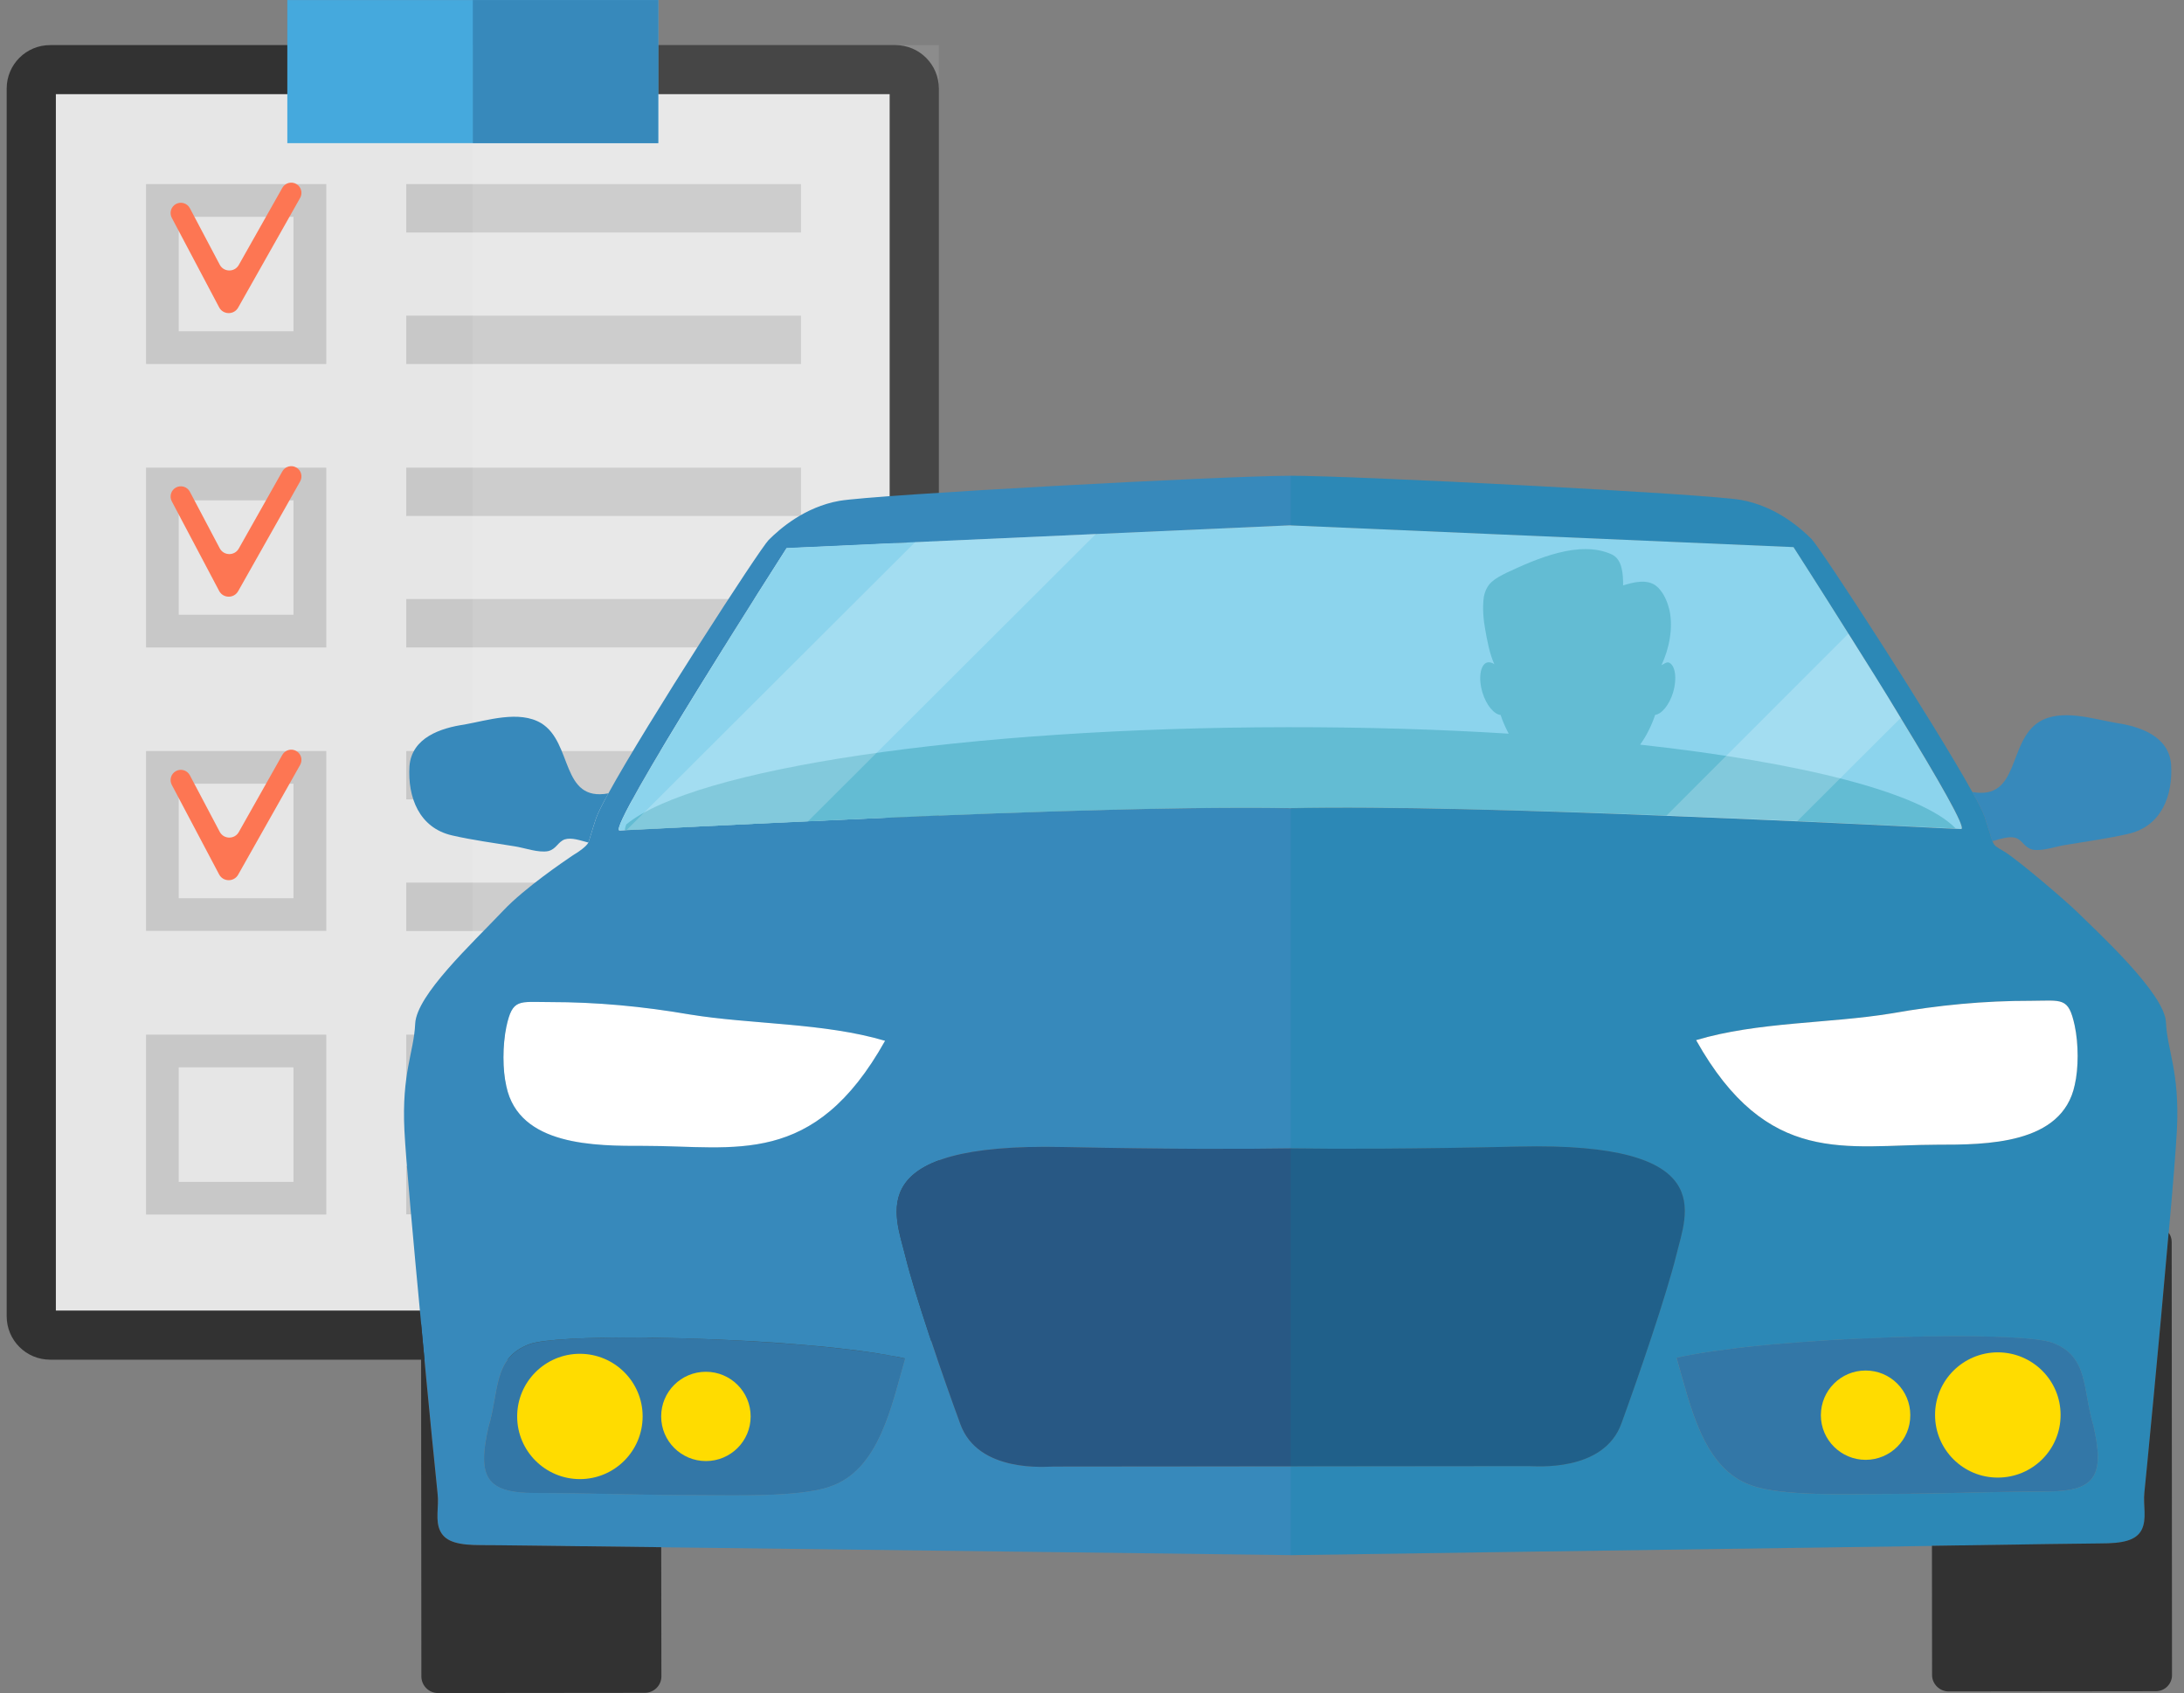 <svg width="129" height="100" viewBox="0 0 129 100" fill="none" xmlns="http://www.w3.org/2000/svg">
<rect x="0" y="0" width="129" height="100" fill="#808080" stroke="none"/>
<path d="M52.889 2.664H2.959C1.543 2.664 0.395 3.812 0.395 5.228V77.748C0.395 79.164 1.543 80.312 2.959 80.312H52.889C54.305 80.312 55.453 79.164 55.453 77.748V5.228C55.453 3.812 54.305 2.664 52.889 2.664Z" fill="#323232"/>
<path d="M52.548 5.562H3.3V77.411H52.548V5.562Z" fill="#E6E6E6"/>
<path d="M38.88 0.004H16.971V8.455H38.88V0.004Z" fill="#45A9DD"/>
<path d="M17.334 12.807V19.569H10.555V12.807H17.334ZM19.272 10.875H8.627V21.501H19.272V10.875Z" fill="#C8C8C8"/>
<path d="M17.334 29.553V36.311H10.555V29.553H17.334ZM19.272 27.621H8.627V38.245H19.272V27.621Z" fill="#C8C8C8"/>
<path d="M17.334 46.291V53.055H10.555V46.291H17.334ZM19.272 44.363H8.627V54.985H19.272V44.363Z" fill="#C8C8C8"/>
<path d="M17.334 63.045V69.809H10.555V63.045H17.334ZM19.272 61.113H8.627V71.739H19.272V61.113Z" fill="#C8C8C8"/>
<path d="M47.312 10.875H23.995V13.734H47.312V10.875Z" fill="#C8C8C8"/>
<path d="M47.312 18.645H23.995V21.503H47.312V18.645Z" fill="#C8C8C8"/>
<path d="M47.312 27.621H23.995V30.478H47.312V27.621Z" fill="#C8C8C8"/>
<path d="M47.312 35.383H23.995V38.243H47.312V35.383Z" fill="#C8C8C8"/>
<path d="M47.312 44.363H23.995V47.218H47.312V44.363Z" fill="#C8C8C8"/>
<path d="M47.312 52.133H23.995V54.993H47.312V52.133Z" fill="#C8C8C8"/>
<path d="M47.312 61.113H23.995V63.97H47.312V61.113Z" fill="#C8C8C8"/>
<path d="M47.312 68.867H23.995V71.728H47.312V68.867Z" fill="#C8C8C8"/>
<path opacity="0.1" d="M55.452 2.664H27.923V80.312H55.452V2.664Z" fill="white"/>
<path d="M38.877 0.004H27.927V8.455H38.877V0.004Z" fill="#3789BB"/>
<path d="M14.067 18.169C13.818 18.61 13.179 18.601 12.943 18.153L10.146 12.864C9.99 12.569 10.103 12.203 10.398 12.047C10.694 11.891 11.06 12.004 11.216 12.299L12.979 15.635C13.215 16.083 13.854 16.092 14.104 15.651L16.676 11.095C16.84 10.805 17.208 10.702 17.498 10.866C17.789 11.029 17.892 11.398 17.728 11.689L14.067 18.169Z" fill="#FD7653"/>
<path d="M14.067 34.919C13.818 35.36 13.179 35.351 12.943 34.903L10.146 29.611C9.99 29.315 10.104 28.949 10.399 28.794C10.694 28.638 11.059 28.751 11.215 29.046L12.978 32.386C13.215 32.835 13.854 32.844 14.104 32.402L16.676 27.843C16.84 27.552 17.208 27.449 17.499 27.613C17.79 27.777 17.893 28.146 17.728 28.437L14.067 34.919Z" fill="#FD7653"/>
<path d="M14.067 51.665C13.818 52.106 13.179 52.097 12.942 51.649L10.146 46.359C9.99 46.063 10.104 45.697 10.399 45.542C10.694 45.386 11.059 45.499 11.215 45.794L12.978 49.133C13.215 49.581 13.854 49.59 14.104 49.148L16.676 44.588C16.84 44.297 17.208 44.195 17.498 44.358C17.789 44.521 17.893 44.89 17.728 45.181L14.067 51.665Z" fill="#FD7653"/>
<path d="M120.91 88.097C117.657 88.101 114.569 88.237 111.316 88.239C109.374 88.245 105.263 88.394 103.482 87.746C100.569 86.777 99.833 82.945 99.025 80.191C104.765 78.931 119.177 78.548 121.224 79.305C123.397 80.107 123.001 82.105 123.654 84.211C124.309 87.126 123.823 88.095 120.91 88.097Z" fill="#3377A7"/>
<path d="M52.277 61.475C48.066 69.001 43.417 67.679 38.064 67.681C35.149 67.689 30.658 67.691 29.91 64.167C29.678 63.198 29.678 61.746 29.91 60.644C30.274 58.959 30.648 59.186 32.463 59.186C35.255 59.186 37.941 59.437 40.728 59.916C44.38 60.514 48.636 60.396 52.277 61.475Z" fill="white"/>
<path d="M53.471 80.243C52.667 82.997 51.942 86.83 49.027 87.809C47.245 88.457 43.136 88.317 41.188 88.317C37.941 88.323 34.849 88.19 31.599 88.19C28.686 88.194 28.197 87.223 28.846 84.313C29.496 82.206 29.096 80.209 31.271 79.402C33.307 78.644 47.722 78.993 53.471 80.243Z" fill="#3377A7"/>
<path d="M35.935 46.862C35.555 47.544 35.304 48.057 35.207 48.33C34.942 49.137 34.84 49.54 34.751 49.767C34.285 49.648 33.77 49.45 33.35 49.582C32.938 49.743 32.867 50.146 32.383 50.272C31.804 50.389 30.959 50.072 30.393 49.989C29.178 49.789 27.918 49.626 26.701 49.345C24.753 48.9 24.072 47.087 24.186 45.261C24.313 43.564 26.048 42.998 27.425 42.798C28.8 42.551 30.668 41.941 31.965 42.716C33.848 43.867 33.105 47.38 35.935 46.862Z" fill="#3789BB"/>
<path d="M127.93 60.364C127.838 58.659 123.855 55.022 122.713 53.891C121.96 53.158 119.328 50.91 118.437 50.334C117.911 50.007 117.806 50.007 117.682 49.678C117.597 49.453 117.484 49.046 117.221 48.236C117.127 47.967 116.877 47.457 116.491 46.775C114.21 42.657 107.553 32.396 106.996 31.837C106.343 31.185 104.887 29.895 102.815 29.528C100.752 29.169 80.089 28.1 76.195 28.102C72.307 28.108 51.642 29.221 49.578 29.584C47.515 29.951 46.058 31.241 45.402 31.893C44.851 32.459 38.205 42.729 35.937 46.858C35.557 47.54 35.306 48.053 35.21 48.326C34.944 49.132 34.842 49.536 34.753 49.762C34.663 49.983 34.138 50.346 33.933 50.46C33.889 50.501 33.861 50.504 33.861 50.504C33.286 50.896 30.98 52.458 29.731 53.782C27.852 55.762 24.611 58.765 24.524 60.462C24.448 62.163 23.72 63.375 23.887 66.771C23.968 68.432 24.422 73.417 24.874 78.181C25.335 83.172 25.811 87.902 25.853 88.271C25.936 88.997 25.69 89.812 26.012 90.452C26.344 91.106 27.15 91.268 28.441 91.268C28.837 91.262 33.149 91.32 39.057 91.392C53.154 91.561 76.258 91.858 76.258 91.858C76.258 91.858 100.095 91.505 114.115 91.312C119.678 91.224 123.707 91.174 124.073 91.172C125.363 91.174 126.175 91.009 126.505 90.362C126.823 89.719 126.583 88.903 126.662 88.175C126.718 87.673 127.548 79.13 128.095 72.819C128.347 70.051 128.534 67.714 128.584 66.671C128.739 63.271 128.007 62.057 127.93 60.364ZM119.981 59.112C121.805 59.106 122.173 58.875 122.541 60.562C122.778 61.658 122.774 63.114 122.547 64.081C121.809 67.608 117.318 67.614 114.403 67.614C109.051 67.622 104.403 68.956 100.181 61.437C103.812 60.35 108.074 60.46 111.719 59.858C114.509 59.365 117.195 59.108 119.981 59.112ZM46.458 32.384L76.195 31.03L105.937 32.32C105.937 32.32 116.654 48.972 115.846 48.972C115.074 48.98 88.264 47.477 76.209 47.746C64.169 47.504 37.357 49.046 36.589 49.054C35.776 49.048 46.458 32.384 46.458 32.384ZM29.91 60.649C30.274 58.964 30.648 59.19 32.463 59.19C35.256 59.19 37.942 59.441 40.728 59.92C44.381 60.518 48.637 60.4 52.278 61.477C48.066 69.004 43.418 67.682 38.064 67.684C35.149 67.692 30.658 67.694 29.91 64.169C29.679 63.202 29.679 61.75 29.91 60.649ZM49.025 87.806C47.244 88.454 43.135 88.313 41.186 88.313C40.467 88.315 39.759 88.303 39.055 88.299C37.339 88.277 35.634 88.229 33.913 88.203C33.143 88.197 32.377 88.185 31.597 88.185C28.684 88.189 28.195 87.218 28.845 84.307C29.494 82.201 29.094 80.203 31.269 79.397C32.059 79.104 34.703 78.977 37.988 79.014C38.334 79.004 38.688 79.01 39.047 79.022C40.135 79.04 41.285 79.076 42.445 79.124C43.133 79.156 43.83 79.19 44.524 79.226C44.777 79.238 45.03 79.258 45.272 79.276C45.651 79.296 46.019 79.32 46.387 79.353C46.759 79.385 47.129 79.413 47.477 79.441C47.849 79.469 48.205 79.503 48.55 79.535C49.073 79.585 49.58 79.641 50.064 79.7C50.396 79.738 50.714 79.774 51.017 79.822C51.275 79.854 51.526 79.892 51.759 79.928C51.878 79.95 51.996 79.972 52.109 79.99C52.264 80.007 52.408 80.035 52.553 80.069C52.613 80.077 52.674 80.085 52.726 80.095C52.822 80.113 52.923 80.135 53.02 80.143C53.176 80.185 53.317 80.205 53.468 80.241C52.668 82.993 51.942 86.827 49.025 87.806ZM90.276 86.598L62.229 86.626C61.829 86.626 57.774 87.025 56.723 84.119C55.655 81.208 54.037 76.502 53.47 74.175C52.863 71.708 50.873 67.491 62.784 67.752C68.932 67.882 73.377 67.876 76.231 67.832C79.09 67.872 83.535 67.868 89.681 67.726C101.592 67.443 99.61 71.664 99.013 74.129C98.438 76.46 96.83 81.166 95.772 84.073C94.729 86.985 90.674 86.598 90.276 86.598ZM120.91 88.099C118.6 88.103 116.375 88.171 114.113 88.213C113.186 88.235 112.266 88.245 111.315 88.243C109.373 88.249 105.261 88.398 103.48 87.75C100.567 86.781 99.831 82.949 99.023 80.195C99.224 80.147 99.437 80.107 99.658 80.069C99.952 80.007 100.264 79.958 100.587 79.902C100.798 79.876 101.025 79.834 101.249 79.802C101.319 79.79 101.389 79.782 101.468 79.776C101.761 79.738 102.071 79.696 102.387 79.656C102.411 79.656 102.445 79.644 102.469 79.639C102.783 79.607 103.096 79.569 103.424 79.533C104.22 79.451 105.058 79.373 105.927 79.311C106.166 79.298 106.409 79.274 106.657 79.256C107.977 79.154 109.356 79.076 110.687 79.04C111.037 79.018 111.387 79.004 111.737 78.987C111.992 78.975 112.243 78.975 112.487 78.971C112.786 78.959 113.08 78.959 113.371 78.951C113.627 78.935 113.866 78.933 114.097 78.939C117.575 78.885 120.394 79.005 121.222 79.308C123.395 80.111 122.999 82.109 123.652 84.215C124.31 87.128 123.823 88.097 120.91 88.099Z" fill="#3789BB"/>
<path d="M115.835 48.969C115.54 48.969 111.596 48.754 106.149 48.513C103.791 48.403 101.162 48.299 98.424 48.188C90.565 47.87 81.792 47.605 76.213 47.733C69.078 47.603 56.736 48.082 47.724 48.513C42.467 48.752 38.337 48.969 37.02 49.019C36.777 49.047 36.642 49.047 36.59 49.047C35.786 49.047 46.461 32.371 46.461 32.371L54.054 32.022L64.731 31.543L76.185 31.031L105.936 32.315C105.936 32.315 107.386 34.566 109.181 37.428C110.176 39.009 111.278 40.748 112.269 42.409C114.412 45.918 116.183 48.969 115.835 48.969Z" fill="#8CD4ED"/>
<path d="M122.547 64.082C121.809 67.609 117.318 67.615 114.403 67.615C109.051 67.623 104.403 68.957 100.182 61.438C103.812 60.351 108.074 60.461 111.719 59.86C114.508 59.368 117.193 59.111 119.982 59.115C121.805 59.109 122.173 58.879 122.541 60.566C122.778 61.659 122.774 63.117 122.547 64.082Z" fill="white"/>
<path d="M99.015 74.127C98.44 76.459 96.832 81.165 95.774 84.071C94.729 86.984 90.674 86.597 90.276 86.597L62.229 86.625C61.829 86.625 57.774 87.024 56.723 84.117C55.655 81.207 54.037 76.501 53.47 74.174C52.863 71.706 50.873 67.49 62.784 67.751C68.932 67.881 73.377 67.875 76.231 67.831C79.09 67.871 83.535 67.867 89.681 67.725C101.595 67.442 99.612 71.662 99.015 74.127Z" fill="#285884"/>
<path opacity="0.2" d="M122.713 53.891C121.959 53.158 119.328 50.91 118.437 50.334C117.911 50.007 117.806 50.007 117.681 49.678C117.597 49.453 117.484 49.046 117.221 48.236C117.127 47.967 116.877 47.457 116.491 46.775C114.209 42.657 107.553 32.396 106.996 31.837C106.343 31.185 104.887 29.895 102.815 29.528C100.756 29.171 80.216 28.108 76.237 28.102V31.034L105.935 32.32C105.935 32.32 116.652 48.972 115.844 48.972C115.072 48.98 88.304 47.477 76.235 47.746V91.858H76.255C76.255 91.858 100.093 91.505 114.113 91.312C119.676 91.224 123.705 91.174 124.07 91.172C125.361 91.174 126.173 91.009 126.503 90.362C126.821 89.719 126.581 88.903 126.66 88.175C126.716 87.673 127.546 79.13 128.093 72.819C128.344 70.051 128.531 67.714 128.582 66.671C128.741 63.275 128.009 62.059 127.932 60.366C127.838 58.659 123.855 55.022 122.713 53.891ZM111.719 59.856C114.507 59.365 117.193 59.108 119.981 59.112C121.805 59.106 122.173 58.875 122.541 60.562C122.778 61.658 122.774 63.114 122.547 64.081C121.809 67.608 117.318 67.614 114.402 67.614C109.051 67.622 104.403 68.956 100.181 61.437C103.812 60.348 108.074 60.458 111.719 59.856ZM120.91 88.099C118.6 88.103 116.375 88.171 114.113 88.213C113.186 88.235 112.265 88.245 111.315 88.243C109.372 88.249 105.261 88.398 103.48 87.75C100.567 86.781 99.831 82.949 99.023 80.195C99.224 80.147 99.437 80.107 99.658 80.069C99.952 80.007 100.263 79.958 100.587 79.902C100.798 79.876 101.025 79.834 101.249 79.802C101.319 79.79 101.389 79.782 101.468 79.776C101.761 79.738 102.071 79.696 102.386 79.656C102.411 79.656 102.445 79.644 102.469 79.639C102.782 79.607 103.096 79.569 103.424 79.533C104.22 79.451 105.058 79.373 105.927 79.311C106.166 79.298 106.409 79.274 106.656 79.256C107.977 79.154 109.356 79.076 110.687 79.04C111.037 79.018 111.387 79.004 111.737 78.987C111.992 78.975 112.243 78.975 112.487 78.971C112.786 78.959 113.08 78.959 113.371 78.951C113.626 78.935 113.866 78.933 114.097 78.939C117.575 78.885 120.393 79.005 121.222 79.308C123.395 80.111 122.999 82.109 123.652 84.215C124.31 87.128 123.823 88.097 120.91 88.099Z" fill="#0082A0"/>
<path d="M39.056 91.389L39.066 99.022C39.066 99.552 38.63 99.985 38.099 99.991L25.864 100.003C25.331 100.003 24.895 99.564 24.889 99.032L24.871 78.18C25.331 83.171 25.807 87.901 25.85 88.27C25.932 88.996 25.687 89.81 26.009 90.45C26.34 91.104 27.146 91.267 28.437 91.267C28.835 91.259 33.147 91.319 39.056 91.389Z" fill="#323232"/>
<path d="M128.273 73.368L128.292 98.928C128.3 99.462 127.871 99.899 127.329 99.895L115.091 99.909C114.561 99.905 114.12 99.468 114.12 98.941L114.112 91.306C119.675 91.217 123.704 91.167 124.07 91.165C125.36 91.167 126.173 91.003 126.502 90.355C126.82 89.713 126.581 88.897 126.659 88.168C126.715 87.667 127.546 79.123 128.093 72.812C128.215 72.971 128.275 73.17 128.273 73.368Z" fill="#323232"/>
<path d="M37.958 83.66C37.958 85.706 36.303 87.363 34.257 87.367C32.208 87.367 30.547 85.71 30.547 83.666C30.547 81.624 32.202 79.965 34.252 79.965C36.293 79.965 37.958 81.62 37.958 83.66Z" fill="#FFDC00"/>
<path d="M125.731 49.248C124.519 49.531 123.248 49.698 122.036 49.903C121.471 49.979 120.629 50.3 120.058 50.185C119.565 50.063 119.491 49.66 119.083 49.499C118.662 49.363 118.146 49.566 117.683 49.684C117.599 49.459 117.486 49.052 117.223 48.242C117.128 47.973 116.879 47.463 116.493 46.781C119.324 47.291 118.57 43.784 120.46 42.629C121.75 41.849 123.618 42.464 124.997 42.703C126.37 42.904 128.111 43.467 128.238 45.164C128.352 46.982 127.675 48.793 125.731 49.248Z" fill="#3789BB"/>
<path d="M44.338 83.663C44.34 85.12 43.158 86.301 41.696 86.301C40.243 86.301 39.053 85.127 39.053 83.667C39.049 82.207 40.231 81.027 41.694 81.027C43.154 81.027 44.338 82.207 44.338 83.663Z" fill="#FFDC00"/>
<path d="M121.71 83.576C121.716 85.618 120.06 87.277 118.003 87.277C115.965 87.283 114.296 85.628 114.296 83.582C114.29 81.542 115.952 79.885 117.999 79.879C120.05 79.881 121.714 81.534 121.71 83.576Z" fill="#FFDC00"/>
<path d="M112.833 83.589C112.841 85.047 111.656 86.227 110.193 86.229C108.741 86.227 107.551 85.049 107.551 83.593C107.553 82.133 108.729 80.953 110.191 80.953C111.65 80.947 112.837 82.127 112.833 83.589Z" fill="#FFDC00"/>
<path opacity="0.45" d="M115.52 48.939C113.383 48.844 106.63 48.489 99.015 48.188C95.567 48.056 91.936 47.922 88.474 47.842C83.985 47.719 79.772 47.667 76.583 47.741C64.531 47.495 37.726 49.045 36.954 49.045C36.892 49.045 36.9 48.925 36.992 48.696C40.971 45.422 56.95 42.973 76.072 42.953C80.632 42.949 85.031 43.079 89.114 43.336C88.929 42.987 88.758 42.616 88.635 42.231C88.245 42.195 87.787 41.647 87.564 40.909C87.306 40.06 87.435 39.262 87.833 39.132C87.978 39.095 88.123 39.136 88.263 39.23C87.998 38.662 87.839 37.84 87.727 37.194C87.614 36.58 87.556 35.896 87.644 35.252C87.817 34.419 88.283 34.187 89.015 33.818C90.752 33.009 93.291 31.88 95.195 32.744C95.834 33.041 95.871 33.92 95.871 34.578C96.478 34.391 97.238 34.197 97.778 34.574C97.881 34.65 97.99 34.75 98.074 34.865C98.347 35.196 98.514 35.645 98.611 36.048C98.832 37.097 98.599 38.309 98.136 39.29C98.267 39.222 98.42 39.107 98.55 39.127C98.947 39.254 99.073 40.046 98.822 40.903C98.599 41.637 98.146 42.183 97.766 42.223C97.543 42.871 97.25 43.472 96.874 43.984C106.52 45.045 113.494 46.834 115.52 48.939Z" fill="#32A0B4"/>
<path opacity="0.2" d="M64.73 31.543L47.722 48.514C42.465 48.752 38.336 48.969 37.019 49.019L54.053 32.022L64.73 31.543Z" fill="white"/>
<path opacity="0.2" d="M112.268 42.407L106.148 48.511C103.79 48.401 101.161 48.296 98.422 48.186L109.178 37.426C110.173 39.005 111.275 40.744 112.268 42.407Z" fill="white"/>
</svg>
